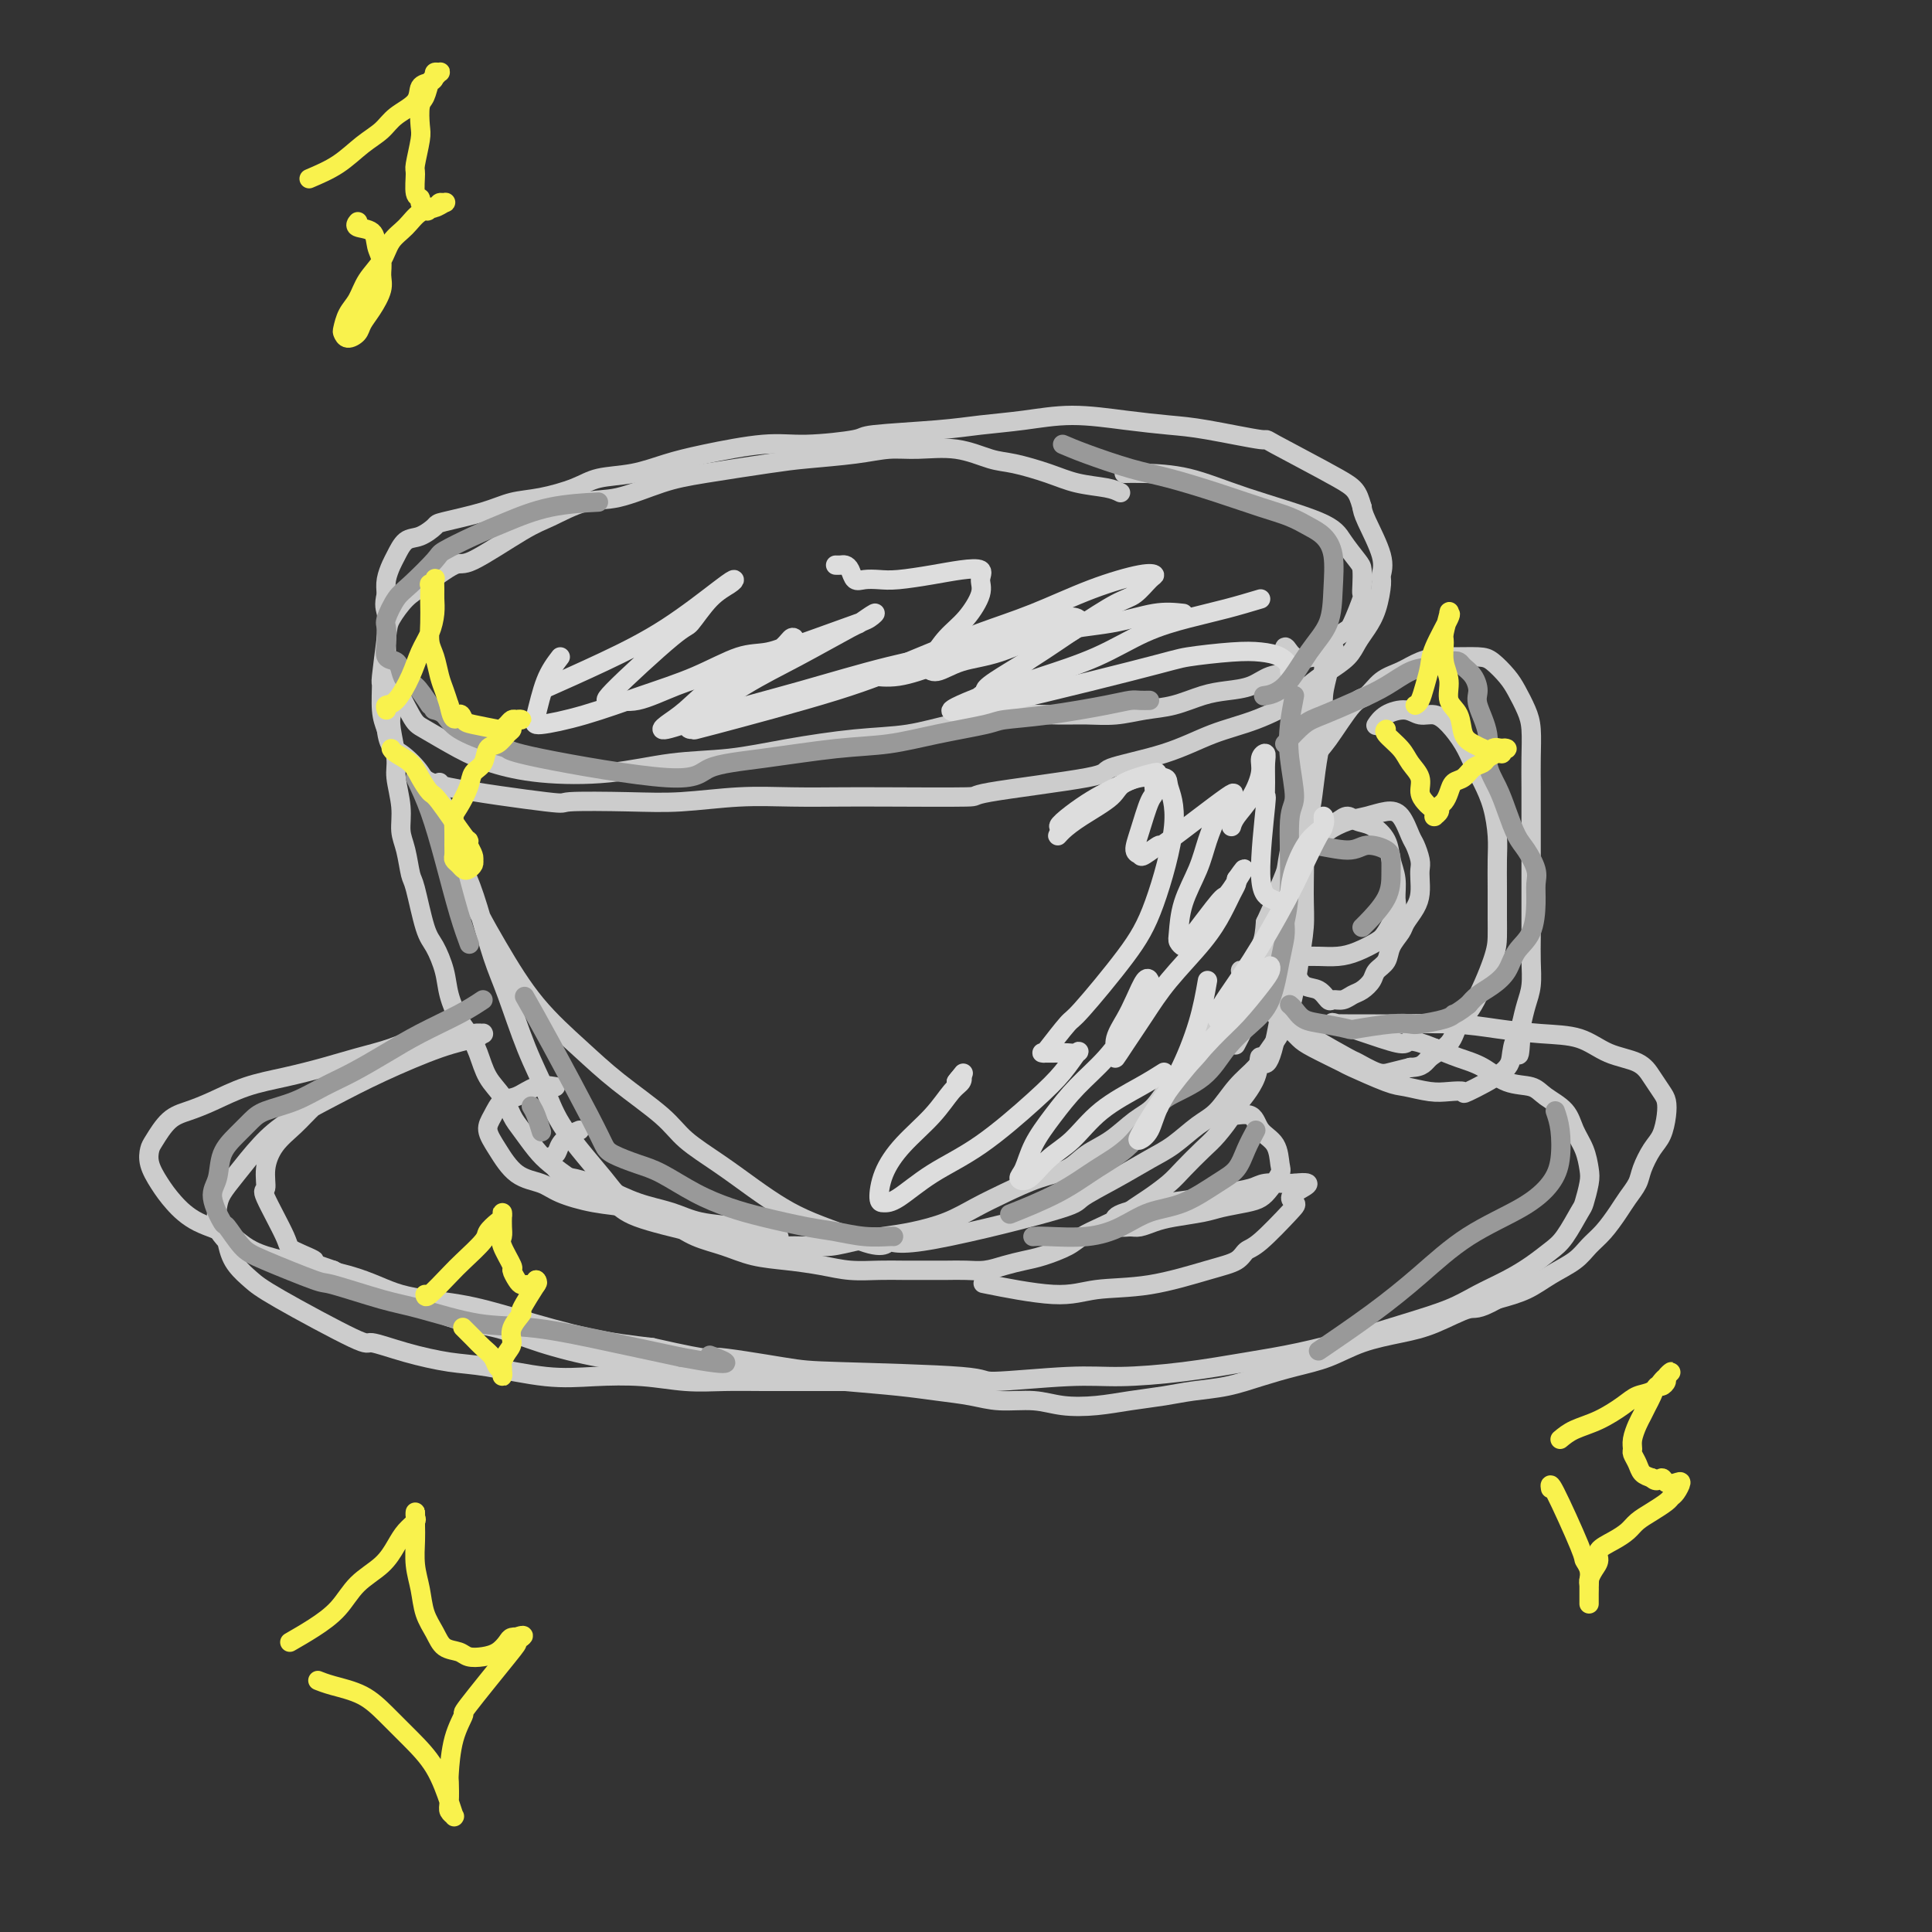 <svg viewBox='0 0 400 400' version='1.1' xmlns='http://www.w3.org/2000/svg' xmlns:xlink='http://www.w3.org/1999/xlink'><rect x="0" y="0" width="400" height="400" fill="#333333" stroke="none"/><g fill='none' stroke='#CCCCCC' stroke-width='4' stroke-linecap='round' stroke-linejoin='round'><path d='M232,102c-0.721,-0.355 -1.443,-0.710 -3,-1c-1.557,-0.290 -3.950,-0.516 -6,-1c-2.050,-0.484 -3.758,-1.226 -6,-2c-2.242,-0.774 -5.017,-1.581 -7,-2c-1.983,-0.419 -3.172,-0.449 -5,-1c-1.828,-0.551 -4.294,-1.623 -7,-2c-2.706,-0.377 -5.650,-0.061 -8,0c-2.350,0.061 -4.104,-0.135 -6,0c-1.896,0.135 -3.935,0.601 -7,1c-3.065,0.399 -7.158,0.731 -10,1c-2.842,0.269 -4.435,0.476 -8,1c-3.565,0.524 -9.104,1.366 -13,2c-3.896,0.634 -6.150,1.061 -9,2c-2.850,0.939 -6.298,2.390 -9,3c-2.702,0.610 -4.660,0.381 -7,1c-2.340,0.619 -5.063,2.088 -7,3c-1.937,0.912 -3.088,1.268 -6,3c-2.912,1.732 -7.586,4.841 -10,6c-2.414,1.159 -2.569,0.366 -4,1c-1.431,0.634 -4.139,2.693 -6,4c-1.861,1.307 -2.877,1.863 -4,3c-1.123,1.137 -2.354,2.856 -3,4c-0.646,1.144 -0.706,1.713 -1,4c-0.294,2.287 -0.821,6.294 -1,8c-0.179,1.706 -0.010,1.113 0,2c0.010,0.887 -0.140,3.253 0,5c0.140,1.747 0.570,2.873 1,4'/><path d='M80,151c0.450,3.865 1.575,4.027 3,5c1.425,0.973 3.151,2.758 4,4c0.849,1.242 0.822,1.942 6,3c5.178,1.058 15.560,2.476 20,3c4.440,0.524 2.938,0.154 5,0c2.062,-0.154 7.687,-0.094 12,0c4.313,0.094 7.313,0.221 11,0c3.687,-0.221 8.060,-0.791 12,-1c3.940,-0.209 7.446,-0.057 11,0c3.554,0.057 7.155,0.020 10,0c2.845,-0.020 4.936,-0.021 10,0c5.064,0.021 13.103,0.064 16,0c2.897,-0.064 0.652,-0.237 5,-1c4.348,-0.763 15.289,-2.118 20,-3c4.711,-0.882 3.192,-1.293 5,-2c1.808,-0.707 6.944,-1.711 11,-3c4.056,-1.289 7.032,-2.862 10,-4c2.968,-1.138 5.929,-1.841 9,-3c3.071,-1.159 6.251,-2.775 8,-4c1.749,-1.225 2.068,-2.060 3,-3c0.932,-0.940 2.477,-1.985 4,-3c1.523,-1.015 3.025,-1.998 4,-3c0.975,-1.002 1.423,-2.021 2,-3c0.577,-0.979 1.282,-1.917 2,-3c0.718,-1.083 1.450,-2.310 2,-4c0.550,-1.690 0.918,-3.842 1,-5c0.082,-1.158 -0.122,-1.321 0,-2c0.122,-0.679 0.571,-1.875 0,-4c-0.571,-2.125 -2.163,-5.179 -3,-7c-0.837,-1.821 -0.918,-2.411 -1,-3'/><path d='M282,105c-0.970,-3.418 -1.397,-3.963 -5,-6c-3.603,-2.037 -10.384,-5.568 -13,-7c-2.616,-1.432 -1.067,-0.767 -3,-1c-1.933,-0.233 -7.350,-1.366 -11,-2c-3.650,-0.634 -5.535,-0.769 -8,-1c-2.465,-0.231 -5.511,-0.556 -9,-1c-3.489,-0.444 -7.419,-1.006 -11,-1c-3.581,0.006 -6.811,0.579 -10,1c-3.189,0.421 -6.336,0.692 -9,1c-2.664,0.308 -4.845,0.655 -9,1c-4.155,0.345 -10.283,0.687 -13,1c-2.717,0.313 -2.024,0.597 -4,1c-1.976,0.403 -6.623,0.924 -10,1c-3.377,0.076 -5.484,-0.293 -9,0c-3.516,0.293 -8.440,1.247 -12,2c-3.560,0.753 -5.756,1.305 -8,2c-2.244,0.695 -4.535,1.533 -7,2c-2.465,0.467 -5.102,0.561 -7,1c-1.898,0.439 -3.055,1.221 -5,2c-1.945,0.779 -4.676,1.556 -7,2c-2.324,0.444 -4.239,0.557 -6,1c-1.761,0.443 -3.367,1.216 -6,2c-2.633,0.784 -6.292,1.579 -8,2c-1.708,0.421 -1.466,0.468 -2,1c-0.534,0.532 -1.846,1.549 -3,2c-1.154,0.451 -2.152,0.336 -3,1c-0.848,0.664 -1.547,2.106 -2,3c-0.453,0.894 -0.660,1.241 -1,2c-0.340,0.759 -0.811,1.931 -1,3c-0.189,1.069 -0.094,2.034 0,3'/><path d='M80,123c-0.619,2.437 -0.166,3.031 0,4c0.166,0.969 0.046,2.313 0,4c-0.046,1.687 -0.019,3.719 0,5c0.019,1.281 0.031,1.813 1,4c0.969,2.187 2.895,6.029 4,8c1.105,1.971 1.389,2.071 3,3c1.611,0.929 4.551,2.687 7,4c2.449,1.313 4.408,2.182 7,3c2.592,0.818 5.817,1.587 10,2c4.183,0.413 9.325,0.472 14,0c4.675,-0.472 8.883,-1.473 13,-2c4.117,-0.527 8.143,-0.579 12,-1c3.857,-0.421 7.544,-1.212 12,-2c4.456,-0.788 9.679,-1.574 14,-2c4.321,-0.426 7.740,-0.492 11,-1c3.260,-0.508 6.362,-1.457 9,-2c2.638,-0.543 4.812,-0.681 7,-1c2.188,-0.319 4.390,-0.821 7,-1c2.610,-0.179 5.627,-0.036 8,0c2.373,0.036 4.101,-0.036 6,0c1.899,0.036 3.970,0.178 6,0c2.030,-0.178 4.020,-0.677 6,-1c1.980,-0.323 3.950,-0.472 6,-1c2.050,-0.528 4.181,-1.436 6,-2c1.819,-0.564 3.326,-0.785 5,-1c1.674,-0.215 3.515,-0.425 5,-1c1.485,-0.575 2.615,-1.515 4,-2c1.385,-0.485 3.027,-0.515 4,-1c0.973,-0.485 1.278,-1.424 2,-2c0.722,-0.576 1.861,-0.788 3,-1'/><path d='M272,136c6.864,-2.139 3.524,-1.486 3,-2c-0.524,-0.514 1.769,-2.195 3,-3c1.231,-0.805 1.402,-0.734 2,-2c0.598,-1.266 1.623,-3.871 2,-5c0.377,-1.129 0.105,-0.784 0,-1c-0.105,-0.216 -0.045,-0.993 0,-2c0.045,-1.007 0.074,-2.243 0,-3c-0.074,-0.757 -0.252,-1.036 -1,-2c-0.748,-0.964 -2.065,-2.612 -3,-4c-0.935,-1.388 -1.487,-2.516 -5,-4c-3.513,-1.484 -9.985,-3.326 -15,-5c-5.015,-1.674 -8.571,-3.181 -12,-4c-3.429,-0.819 -6.731,-0.951 -9,-1c-2.269,-0.049 -3.505,-0.014 -4,0c-0.495,0.014 -0.247,0.007 0,0'/><path d='M81,148c-0.122,0.670 -0.244,1.341 0,3c0.244,1.659 0.853,4.308 1,6c0.147,1.692 -0.168,2.429 0,4c0.168,1.571 0.818,3.976 1,6c0.182,2.024 -0.103,3.666 0,5c0.103,1.334 0.594,2.361 1,4c0.406,1.639 0.729,3.890 1,5c0.271,1.110 0.492,1.079 1,3c0.508,1.921 1.305,5.796 2,8c0.695,2.204 1.288,2.739 2,4c0.712,1.261 1.542,3.249 2,5c0.458,1.751 0.544,3.266 1,5c0.456,1.734 1.280,3.688 2,5c0.720,1.312 1.334,1.983 2,3c0.666,1.017 1.385,2.382 2,4c0.615,1.618 1.127,3.490 2,5c0.873,1.510 2.109,2.659 3,4c0.891,1.341 1.438,2.876 2,4c0.562,1.124 1.140,1.837 2,3c0.860,1.163 2.001,2.775 3,4c0.999,1.225 1.857,2.064 3,3c1.143,0.936 2.572,1.968 4,3'/><path d='M118,244c2.496,2.606 2.735,2.621 4,3c1.265,0.379 3.555,1.124 5,2c1.445,0.876 2.044,1.885 5,3c2.956,1.115 8.267,2.337 11,3c2.733,0.663 2.887,0.766 4,1c1.113,0.234 3.185,0.599 5,1c1.815,0.401 3.372,0.836 5,1c1.628,0.164 3.326,0.055 5,0c1.674,-0.055 3.323,-0.056 5,0c1.677,0.056 3.381,0.167 5,0c1.619,-0.167 3.152,-0.614 5,-1c1.848,-0.386 4.011,-0.711 6,-1c1.989,-0.289 3.804,-0.543 6,-1c2.196,-0.457 4.772,-1.119 7,-2c2.228,-0.881 4.107,-1.983 6,-3c1.893,-1.017 3.800,-1.951 6,-3c2.200,-1.049 4.692,-2.214 7,-3c2.308,-0.786 4.431,-1.195 6,-2c1.569,-0.805 2.585,-2.007 4,-3c1.415,-0.993 3.230,-1.777 5,-3c1.770,-1.223 3.495,-2.885 5,-4c1.505,-1.115 2.790,-1.683 4,-3c1.210,-1.317 2.345,-3.383 4,-5c1.655,-1.617 3.832,-2.784 5,-4c1.168,-1.216 1.329,-2.481 2,-4c0.671,-1.519 1.854,-3.294 3,-5c1.146,-1.706 2.256,-3.344 3,-5c0.744,-1.656 1.123,-3.330 2,-5c0.877,-1.670 2.250,-3.334 3,-5c0.750,-1.666 0.875,-3.333 1,-5'/><path d='M262,191c2.500,-5.333 1.751,-4.167 2,-5c0.249,-0.833 1.495,-3.666 2,-5c0.505,-1.334 0.268,-1.168 1,-5c0.732,-3.832 2.434,-11.663 3,-15c0.566,-3.337 -0.002,-2.181 0,-3c0.002,-0.819 0.575,-3.613 1,-6c0.425,-2.387 0.702,-4.368 1,-6c0.298,-1.632 0.616,-2.914 1,-4c0.384,-1.086 0.834,-1.975 1,-3c0.166,-1.025 0.048,-2.185 0,-3c-0.048,-0.815 -0.027,-1.284 0,-2c0.027,-0.716 0.059,-1.679 0,-2c-0.059,-0.321 -0.211,-0.002 0,0c0.211,0.002 0.785,-0.315 1,0c0.215,0.315 0.073,1.262 0,2c-0.073,0.738 -0.075,1.269 0,2c0.075,0.731 0.227,1.664 0,3c-0.227,1.336 -0.833,3.075 -1,5c-0.167,1.925 0.106,4.037 0,6c-0.106,1.963 -0.593,3.777 -1,6c-0.407,2.223 -0.736,4.855 -1,7c-0.264,2.145 -0.462,3.801 -1,6c-0.538,2.199 -1.415,4.940 -2,7c-0.585,2.060 -0.879,3.440 -1,5c-0.121,1.560 -0.070,3.301 0,5c0.070,1.699 0.160,3.356 0,5c-0.160,1.644 -0.569,3.276 -1,5c-0.431,1.724 -0.885,3.541 -1,5c-0.115,1.459 0.110,2.560 0,4c-0.110,1.440 -0.555,3.220 -1,5'/><path d='M265,210c-2.301,13.955 -3.554,9.843 -4,9c-0.446,-0.843 -0.085,1.582 -1,4c-0.915,2.418 -3.106,4.829 -4,6c-0.894,1.171 -0.493,1.103 -1,2c-0.507,0.897 -1.924,2.758 -3,4c-1.076,1.242 -1.810,1.866 -3,3c-1.190,1.134 -2.835,2.779 -4,4c-1.165,1.221 -1.851,2.018 -3,3c-1.149,0.982 -2.762,2.150 -4,3c-1.238,0.850 -2.100,1.382 -3,2c-0.900,0.618 -1.836,1.321 -3,2c-1.164,0.679 -2.555,1.334 -4,2c-1.445,0.666 -2.945,1.344 -4,2c-1.055,0.656 -1.664,1.290 -3,2c-1.336,0.710 -3.399,1.497 -5,2c-1.601,0.503 -2.739,0.723 -4,1c-1.261,0.277 -2.647,0.610 -4,1c-1.353,0.390 -2.675,0.837 -4,1c-1.325,0.163 -2.652,0.044 -4,0c-1.348,-0.044 -2.715,-0.011 -4,0c-1.285,0.011 -2.487,0.000 -4,0c-1.513,-0.000 -3.336,0.011 -5,0c-1.664,-0.011 -3.168,-0.044 -5,0c-1.832,0.044 -3.993,0.163 -6,0c-2.007,-0.163 -3.859,-0.609 -6,-1c-2.141,-0.391 -4.571,-0.726 -7,-1c-2.429,-0.274 -4.857,-0.486 -7,-1c-2.143,-0.514 -4.000,-1.331 -6,-2c-2.000,-0.669 -4.143,-1.191 -6,-2c-1.857,-0.809 -3.429,-1.904 -5,-3'/><path d='M139,253c-6.587,-2.134 -4.554,-2.469 -5,-3c-0.446,-0.531 -3.371,-1.259 -5,-2c-1.629,-0.741 -1.962,-1.495 -4,-4c-2.038,-2.505 -5.781,-6.763 -8,-10c-2.219,-3.237 -2.915,-5.455 -4,-8c-1.085,-2.545 -2.558,-5.418 -4,-9c-1.442,-3.582 -2.852,-7.874 -4,-11c-1.148,-3.126 -2.033,-5.085 -3,-8c-0.967,-2.915 -2.014,-6.786 -3,-10c-0.986,-3.214 -1.910,-5.771 -3,-8c-1.090,-2.229 -2.345,-4.129 -3,-6c-0.655,-1.871 -0.711,-3.714 -1,-5c-0.289,-1.286 -0.811,-2.014 -1,-3c-0.189,-0.986 -0.045,-2.230 0,-3c0.045,-0.770 -0.010,-1.066 0,-1c0.010,0.066 0.086,0.494 0,1c-0.086,0.506 -0.334,1.090 0,2c0.334,0.910 1.248,2.146 2,5c0.752,2.854 1.340,7.328 3,12c1.660,4.672 4.391,9.544 7,14c2.609,4.456 5.097,8.498 8,12c2.903,3.502 6.220,6.466 9,9c2.780,2.534 5.022,4.638 8,7c2.978,2.362 6.693,4.982 9,7c2.307,2.018 3.205,3.436 5,5c1.795,1.564 4.486,3.276 7,5c2.514,1.724 4.849,3.462 7,5c2.151,1.538 4.118,2.876 6,4c1.882,1.124 3.681,2.036 6,3c2.319,0.964 5.160,1.982 8,3'/><path d='M176,256c7.046,3.232 7.660,1.313 8,1c0.340,-0.313 0.407,0.979 7,0c6.593,-0.979 19.711,-4.228 26,-6c6.289,-1.772 5.750,-2.068 7,-3c1.250,-0.932 4.291,-2.502 7,-4c2.709,-1.498 5.088,-2.925 7,-4c1.912,-1.075 3.359,-1.799 5,-3c1.641,-1.201 3.478,-2.880 5,-4c1.522,-1.120 2.729,-1.682 4,-3c1.271,-1.318 2.606,-3.390 4,-5c1.394,-1.610 2.845,-2.756 4,-4c1.155,-1.244 2.012,-2.586 3,-4c0.988,-1.414 2.107,-2.900 3,-5c0.893,-2.100 1.561,-4.815 2,-7c0.439,-2.185 0.651,-3.840 1,-6c0.349,-2.160 0.836,-4.823 1,-7c0.164,-2.177 0.006,-3.866 0,-7c-0.006,-3.134 0.139,-7.713 0,-11c-0.139,-3.287 -0.563,-5.280 -1,-8c-0.437,-2.720 -0.888,-6.165 -1,-9c-0.112,-2.835 0.114,-5.059 0,-7c-0.114,-1.941 -0.567,-3.600 -1,-5c-0.433,-1.400 -0.845,-2.540 -1,-4c-0.155,-1.460 -0.053,-3.239 0,-4c0.053,-0.761 0.055,-0.503 0,-1c-0.055,-0.497 -0.169,-1.749 0,-2c0.169,-0.251 0.620,0.500 1,1c0.380,0.500 0.690,0.750 1,1'/><path d='M268,136c0.247,0.885 -0.135,2.098 0,4c0.135,1.902 0.787,4.494 1,6c0.213,1.506 -0.015,1.927 0,7c0.015,5.073 0.272,14.800 0,21c-0.272,6.200 -1.071,8.874 -2,12c-0.929,3.126 -1.986,6.705 -3,10c-1.014,3.295 -1.983,6.306 -3,9c-1.017,2.694 -2.081,5.072 -3,7c-0.919,1.928 -1.691,3.408 -2,4c-0.309,0.592 -0.154,0.296 0,0'/><path d='M268,166c0.674,-1.192 1.349,-2.383 2,-4c0.651,-1.617 1.279,-3.658 2,-5c0.721,-1.342 1.536,-1.983 3,-4c1.464,-2.017 3.577,-5.408 5,-7c1.423,-1.592 2.156,-1.383 3,-2c0.844,-0.617 1.798,-2.060 3,-3c1.202,-0.940 2.650,-1.377 4,-2c1.350,-0.623 2.601,-1.434 4,-2c1.399,-0.566 2.945,-0.889 4,-1c1.055,-0.111 1.619,-0.011 3,0c1.381,0.011 3.578,-0.065 5,0c1.422,0.065 2.070,0.273 3,1c0.930,0.727 2.144,1.974 3,3c0.856,1.026 1.354,1.831 2,3c0.646,1.169 1.441,2.703 2,4c0.559,1.297 0.882,2.359 1,4c0.118,1.641 0.032,3.861 0,6c-0.032,2.139 -0.008,4.196 0,6c0.008,1.804 0.002,3.356 0,5c-0.002,1.644 -0.001,3.380 0,5c0.001,1.620 -0.000,3.125 0,5c0.000,1.875 0.001,4.122 0,6c-0.001,1.878 -0.003,3.387 0,5c0.003,1.613 0.012,3.330 0,5c-0.012,1.670 -0.044,3.293 0,5c0.044,1.707 0.166,3.498 0,5c-0.166,1.502 -0.619,2.715 -1,4c-0.381,1.285 -0.691,2.643 -1,4'/><path d='M315,212c-0.478,10.269 -0.672,5.441 -1,4c-0.328,-1.441 -0.790,0.503 -1,2c-0.210,1.497 -0.168,2.546 -2,4c-1.832,1.454 -5.537,3.314 -7,4c-1.463,0.686 -0.684,0.197 -1,0c-0.316,-0.197 -1.729,-0.102 -3,0c-1.271,0.102 -2.402,0.212 -4,0c-1.598,-0.212 -3.664,-0.746 -5,-1c-1.336,-0.254 -1.943,-0.228 -4,-1c-2.057,-0.772 -5.563,-2.343 -7,-3c-1.437,-0.657 -0.806,-0.400 -2,-1c-1.194,-0.600 -4.213,-2.058 -6,-3c-1.787,-0.942 -2.342,-1.370 -3,-2c-0.658,-0.630 -1.420,-1.464 -3,-3c-1.580,-1.536 -3.978,-3.774 -5,-5c-1.022,-1.226 -0.668,-1.439 -1,-2c-0.332,-0.561 -1.351,-1.470 -2,-2c-0.649,-0.530 -0.929,-0.683 -1,-1c-0.071,-0.317 0.066,-0.799 0,-1c-0.066,-0.201 -0.334,-0.121 0,0c0.334,0.121 1.271,0.285 2,1c0.729,0.715 1.250,1.982 2,3c0.750,1.018 1.728,1.787 3,3c1.272,1.213 2.837,2.868 4,4c1.163,1.132 1.924,1.740 4,3c2.076,1.260 5.468,3.172 7,4c1.532,0.828 1.204,0.572 2,1c0.796,0.428 2.714,1.538 4,2c1.286,0.462 1.939,0.275 3,0c1.061,-0.275 2.531,-0.637 4,-1'/><path d='M292,221c2.698,-0.018 2.944,-1.064 4,-2c1.056,-0.936 2.924,-1.762 4,-3c1.076,-1.238 1.360,-2.888 2,-4c0.640,-1.112 1.636,-1.685 3,-4c1.364,-2.315 3.097,-6.373 4,-9c0.903,-2.627 0.974,-3.824 1,-5c0.026,-1.176 0.005,-2.330 0,-4c-0.005,-1.670 0.007,-3.857 0,-6c-0.007,-2.143 -0.032,-4.243 0,-6c0.032,-1.757 0.123,-3.172 0,-5c-0.123,-1.828 -0.459,-4.068 -1,-6c-0.541,-1.932 -1.289,-3.555 -2,-5c-0.711,-1.445 -1.387,-2.712 -2,-4c-0.613,-1.288 -1.163,-2.598 -2,-4c-0.837,-1.402 -1.960,-2.896 -3,-4c-1.040,-1.104 -1.995,-1.819 -3,-2c-1.005,-0.181 -2.059,0.173 -3,0c-0.941,-0.173 -1.768,-0.871 -3,-1c-1.232,-0.129 -2.870,0.311 -4,1c-1.130,0.689 -1.751,1.625 -2,2c-0.249,0.375 -0.124,0.187 0,0'/><path d='M270,176c1.138,-0.674 2.275,-1.347 3,-2c0.725,-0.653 1.037,-1.285 2,-2c0.963,-0.715 2.576,-1.512 4,-2c1.424,-0.488 2.657,-0.665 4,-1c1.343,-0.335 2.794,-0.826 4,-1c1.206,-0.174 2.165,-0.030 3,1c0.835,1.030 1.544,2.947 2,4c0.456,1.053 0.659,1.244 1,2c0.341,0.756 0.822,2.078 1,3c0.178,0.922 0.055,1.444 0,2c-0.055,0.556 -0.041,1.145 0,2c0.041,0.855 0.109,1.975 0,3c-0.109,1.025 -0.395,1.955 -1,3c-0.605,1.045 -1.528,2.205 -2,3c-0.472,0.795 -0.493,1.224 -1,2c-0.507,0.776 -1.501,1.899 -2,3c-0.499,1.101 -0.504,2.178 -1,3c-0.496,0.822 -1.484,1.387 -2,2c-0.516,0.613 -0.562,1.274 -1,2c-0.438,0.726 -1.269,1.517 -2,2c-0.731,0.483 -1.364,0.658 -2,1c-0.636,0.342 -1.276,0.850 -2,1c-0.724,0.150 -1.531,-0.059 -2,0c-0.469,0.059 -0.600,0.387 -1,0c-0.400,-0.387 -1.069,-1.489 -2,-2c-0.931,-0.511 -2.123,-0.432 -3,-1c-0.877,-0.568 -1.438,-1.784 -2,-3'/><path d='M268,201c-1.248,-1.110 -0.869,-0.886 -1,-1c-0.131,-0.114 -0.772,-0.566 -1,-1c-0.228,-0.434 -0.043,-0.848 0,-1c0.043,-0.152 -0.057,-0.040 0,0c0.057,0.040 0.272,0.009 1,0c0.728,-0.009 1.970,0.005 3,0c1.030,-0.005 1.847,-0.030 3,0c1.153,0.030 2.642,0.114 4,0c1.358,-0.114 2.584,-0.427 4,-1c1.416,-0.573 3.021,-1.405 4,-2c0.979,-0.595 1.331,-0.952 2,-2c0.669,-1.048 1.656,-2.787 2,-4c0.344,-1.213 0.045,-1.901 0,-3c-0.045,-1.099 0.164,-2.609 0,-4c-0.164,-1.391 -0.701,-2.665 -1,-4c-0.299,-1.335 -0.359,-2.733 -1,-4c-0.641,-1.267 -1.864,-2.402 -3,-3c-1.136,-0.598 -2.186,-0.657 -3,-1c-0.814,-0.343 -1.394,-0.968 -2,-1c-0.606,-0.032 -1.240,0.530 -2,1c-0.760,0.470 -1.646,0.849 -2,1c-0.354,0.151 -0.177,0.076 0,0'/><path d='M97,214c-0.076,-0.065 -0.152,-0.131 -2,0c-1.848,0.131 -5.468,0.458 -8,1c-2.532,0.542 -3.977,1.299 -6,2c-2.023,0.701 -4.623,1.346 -7,2c-2.377,0.654 -4.529,1.316 -7,2c-2.471,0.684 -5.259,1.388 -8,2c-2.741,0.612 -5.435,1.130 -8,2c-2.565,0.870 -5.002,2.091 -7,3c-1.998,0.909 -3.556,1.506 -5,2c-1.444,0.494 -2.774,0.887 -4,2c-1.226,1.113 -2.349,2.947 -3,4c-0.651,1.053 -0.831,1.325 -1,2c-0.169,0.675 -0.327,1.755 0,3c0.327,1.245 1.139,2.657 2,4c0.861,1.343 1.771,2.616 3,4c1.229,1.384 2.777,2.878 5,4c2.223,1.122 5.122,1.872 7,3c1.878,1.128 2.735,2.636 7,4c4.265,1.364 11.938,2.585 17,4c5.062,1.415 7.514,3.023 11,4c3.486,0.977 8.007,1.324 12,2c3.993,0.676 7.460,1.682 12,3c4.540,1.318 10.154,2.948 15,4c4.846,1.052 8.923,1.526 13,2'/><path d='M135,279c14.561,3.284 10.964,1.995 13,2c2.036,0.005 9.704,1.304 14,2c4.296,0.696 5.220,0.790 12,1c6.780,0.210 19.417,0.538 25,1c5.583,0.462 4.114,1.060 7,1c2.886,-0.060 10.128,-0.778 15,-1c4.872,-0.222 7.374,0.051 11,0c3.626,-0.051 8.377,-0.425 13,-1c4.623,-0.575 9.117,-1.350 13,-2c3.883,-0.650 7.156,-1.174 11,-2c3.844,-0.826 8.260,-1.953 12,-3c3.740,-1.047 6.804,-2.012 10,-3c3.196,-0.988 6.526,-1.997 9,-3c2.474,-1.003 4.093,-1.998 6,-3c1.907,-1.002 4.101,-2.009 6,-3c1.899,-0.991 3.503,-1.965 5,-3c1.497,-1.035 2.888,-2.133 4,-3c1.112,-0.867 1.945,-1.505 3,-3c1.055,-1.495 2.333,-3.849 3,-5c0.667,-1.151 0.722,-1.101 1,-2c0.278,-0.899 0.778,-2.747 1,-4c0.222,-1.253 0.166,-1.911 0,-3c-0.166,-1.089 -0.440,-2.611 -1,-4c-0.560,-1.389 -1.405,-2.647 -2,-4c-0.595,-1.353 -0.941,-2.803 -2,-4c-1.059,-1.197 -2.831,-2.141 -4,-3c-1.169,-0.859 -1.736,-1.634 -3,-2c-1.264,-0.366 -3.225,-0.325 -5,-1c-1.775,-0.675 -3.362,-2.066 -5,-3c-1.638,-0.934 -3.325,-1.410 -5,-2c-1.675,-0.590 -3.337,-1.295 -5,-2'/><path d='M297,217c-5.375,-2.226 -5.313,-1.290 -6,-1c-0.687,0.290 -2.123,-0.066 -5,-1c-2.877,-0.934 -7.195,-2.447 -9,-3c-1.805,-0.553 -1.097,-0.148 -1,0c0.097,0.148 -0.416,0.039 0,0c0.416,-0.039 1.763,-0.008 3,0c1.237,0.008 2.365,-0.009 4,0c1.635,0.009 3.777,0.042 7,0c3.223,-0.042 7.529,-0.159 11,0c3.471,0.159 6.109,0.594 9,1c2.891,0.406 6.034,0.783 9,1c2.966,0.217 5.754,0.275 8,1c2.246,0.725 3.950,2.119 6,3c2.050,0.881 4.445,1.249 6,2c1.555,0.751 2.271,1.885 3,3c0.729,1.115 1.472,2.212 2,3c0.528,0.788 0.842,1.268 1,2c0.158,0.732 0.159,1.718 0,3c-0.159,1.282 -0.480,2.860 -1,4c-0.520,1.140 -1.241,1.840 -2,3c-0.759,1.160 -1.557,2.779 -2,4c-0.443,1.221 -0.531,2.045 -1,3c-0.469,0.955 -1.320,2.040 -2,3c-0.680,0.960 -1.188,1.793 -2,3c-0.812,1.207 -1.927,2.788 -3,4c-1.073,1.212 -2.105,2.054 -3,3c-0.895,0.946 -1.652,1.996 -3,3c-1.348,1.004 -3.286,1.963 -5,3c-1.714,1.037 -3.204,2.154 -5,3c-1.796,0.846 -3.898,1.423 -6,2'/><path d='M310,269c-4.423,2.464 -4.480,1.622 -6,2c-1.520,0.378 -4.501,1.974 -7,3c-2.499,1.026 -4.515,1.482 -7,2c-2.485,0.518 -5.439,1.098 -8,2c-2.561,0.902 -4.729,2.125 -7,3c-2.271,0.875 -4.646,1.400 -7,2c-2.354,0.600 -4.686,1.274 -7,2c-2.314,0.726 -4.609,1.504 -7,2c-2.391,0.496 -4.879,0.708 -7,1c-2.121,0.292 -3.874,0.663 -6,1c-2.126,0.337 -4.626,0.641 -7,1c-2.374,0.359 -4.621,0.773 -7,1c-2.379,0.227 -4.889,0.268 -7,0c-2.111,-0.268 -3.823,-0.845 -6,-1c-2.177,-0.155 -4.819,0.113 -7,0c-2.181,-0.113 -3.900,-0.608 -6,-1c-2.100,-0.392 -4.580,-0.682 -7,-1c-2.420,-0.318 -4.778,-0.662 -8,-1c-3.222,-0.338 -7.307,-0.668 -11,-1c-3.693,-0.332 -6.996,-0.665 -10,-1c-3.004,-0.335 -5.711,-0.673 -9,-1c-3.289,-0.327 -7.159,-0.644 -11,-1c-3.841,-0.356 -7.652,-0.752 -11,-1c-3.348,-0.248 -6.232,-0.349 -10,-1c-3.768,-0.651 -8.421,-1.851 -12,-3c-3.579,-1.149 -6.083,-2.246 -9,-3c-2.917,-0.754 -6.246,-1.163 -9,-2c-2.754,-0.837 -4.934,-2.101 -7,-3c-2.066,-0.899 -4.018,-1.434 -6,-2c-1.982,-0.566 -3.995,-1.162 -6,-2c-2.005,-0.838 -4.003,-1.919 -6,-3'/><path d='M69,263c-9.187,-3.132 -4.654,-1.961 -4,-2c0.654,-0.039 -2.572,-1.289 -4,-2c-1.428,-0.711 -1.058,-0.882 -2,-3c-0.942,-2.118 -3.197,-6.183 -4,-8c-0.803,-1.817 -0.155,-1.384 0,-2c0.155,-0.616 -0.182,-2.279 0,-4c0.182,-1.721 0.883,-3.499 2,-5c1.117,-1.501 2.649,-2.725 4,-4c1.351,-1.275 2.521,-2.603 4,-4c1.479,-1.397 3.266,-2.865 5,-4c1.734,-1.135 3.415,-1.939 5,-3c1.585,-1.061 3.075,-2.379 5,-3c1.925,-0.621 4.285,-0.545 6,-1c1.715,-0.455 2.785,-1.442 4,-2c1.215,-0.558 2.575,-0.686 4,-1c1.425,-0.314 2.915,-0.813 4,-1c1.085,-0.187 1.767,-0.061 2,0c0.233,0.061 0.019,0.056 0,0c-0.019,-0.056 0.158,-0.162 0,0c-0.158,0.162 -0.652,0.591 -2,1c-1.348,0.409 -3.549,0.799 -7,2c-3.451,1.201 -8.152,3.213 -12,5c-3.848,1.787 -6.841,3.350 -10,5c-3.159,1.650 -6.482,3.389 -9,5c-2.518,1.611 -4.231,3.096 -6,5c-1.769,1.904 -3.593,4.228 -5,6c-1.407,1.772 -2.398,2.990 -3,4c-0.602,1.010 -0.816,1.810 -1,3c-0.184,1.190 -0.338,2.768 0,4c0.338,1.232 1.169,2.116 2,3'/><path d='M47,257c0.461,2.528 1.113,3.849 2,5c0.887,1.151 2.008,2.132 3,3c0.992,0.868 1.856,1.623 6,4c4.144,2.377 11.568,6.376 15,8c3.432,1.624 2.872,0.873 4,1c1.128,0.127 3.942,1.130 7,2c3.058,0.870 6.359,1.605 9,2c2.641,0.395 4.623,0.449 8,1c3.377,0.551 8.151,1.598 12,2c3.849,0.402 6.774,0.160 10,0c3.226,-0.160 6.754,-0.239 10,0c3.246,0.239 6.211,0.796 9,1c2.789,0.204 5.402,0.055 8,0c2.598,-0.055 5.181,-0.015 8,0c2.819,0.015 5.873,0.005 8,0c2.127,-0.005 3.325,-0.005 5,0c1.675,0.005 3.825,0.015 6,0c2.175,-0.015 4.373,-0.057 6,0c1.627,0.057 2.684,0.211 4,0c1.316,-0.211 2.893,-0.788 4,-1c1.107,-0.212 1.745,-0.061 2,0c0.255,0.061 0.128,0.030 0,0'/><path d='M252,231c0.853,0.075 1.706,0.149 3,0c1.294,-0.149 3.028,-0.522 4,0c0.972,0.522 1.183,1.939 2,3c0.817,1.061 2.241,1.765 3,3c0.759,1.235 0.851,2.999 1,4c0.149,1.001 0.353,1.238 0,2c-0.353,0.762 -1.264,2.050 -2,3c-0.736,0.950 -1.299,1.564 -2,2c-0.701,0.436 -1.542,0.694 -3,1c-1.458,0.306 -3.535,0.660 -5,1c-1.465,0.340 -2.318,0.665 -4,1c-1.682,0.335 -4.195,0.679 -6,1c-1.805,0.321 -2.904,0.619 -4,1c-1.096,0.381 -2.190,0.845 -3,1c-0.810,0.155 -1.337,0.000 -2,0c-0.663,-0.000 -1.462,0.155 -2,0c-0.538,-0.155 -0.815,-0.619 -1,-1c-0.185,-0.381 -0.280,-0.679 0,-1c0.280,-0.321 0.933,-0.663 2,-1c1.067,-0.337 2.548,-0.667 4,-1c1.452,-0.333 2.876,-0.667 5,-1c2.124,-0.333 4.946,-0.664 7,-1c2.054,-0.336 3.338,-0.679 5,-1c1.662,-0.321 3.703,-0.622 5,-1c1.297,-0.378 1.849,-0.832 3,-1c1.151,-0.168 2.900,-0.048 4,0c1.100,0.048 1.550,0.024 2,0'/><path d='M268,245c5.421,-0.588 1.474,0.941 0,2c-1.474,1.059 -0.476,1.649 0,2c0.476,0.351 0.430,0.463 -1,2c-1.430,1.537 -4.243,4.500 -6,6c-1.757,1.500 -2.457,1.539 -3,2c-0.543,0.461 -0.930,1.345 -2,2c-1.070,0.655 -2.825,1.082 -6,2c-3.175,0.918 -7.771,2.326 -12,3c-4.229,0.674 -8.092,0.614 -11,1c-2.908,0.386 -4.860,1.219 -9,1c-4.140,-0.219 -10.469,-1.491 -13,-2c-2.531,-0.509 -1.266,-0.254 0,0'/><path d='M120,234c-0.638,0.255 -1.275,0.510 -2,1c-0.725,0.490 -1.536,1.216 -2,2c-0.464,0.784 -0.580,1.627 -1,2c-0.420,0.373 -1.143,0.278 -1,1c0.143,0.722 1.153,2.262 2,3c0.847,0.738 1.531,0.674 3,1c1.469,0.326 3.722,1.043 6,2c2.278,0.957 4.580,2.154 7,3c2.420,0.846 4.957,1.341 7,2c2.043,0.659 3.592,1.483 6,2c2.408,0.517 5.676,0.726 8,1c2.324,0.274 3.702,0.612 5,1c1.298,0.388 2.514,0.825 3,1c0.486,0.175 0.243,0.087 0,0'/><path d='M115,225c-1.315,-0.216 -2.631,-0.431 -4,0c-1.369,0.431 -2.793,1.509 -4,2c-1.207,0.491 -2.197,0.394 -3,1c-0.803,0.606 -1.418,1.916 -2,3c-0.582,1.084 -1.131,1.942 -1,3c0.131,1.058 0.941,2.315 2,4c1.059,1.685 2.366,3.799 4,5c1.634,1.201 3.594,1.488 5,2c1.406,0.512 2.258,1.248 4,2c1.742,0.752 4.374,1.521 7,2c2.626,0.479 5.245,0.667 7,1c1.755,0.333 2.644,0.809 3,1c0.356,0.191 0.178,0.095 0,0'/></g>
<g fill='none' stroke='#DDDDDD' stroke-width='4' stroke-linecap='round' stroke-linejoin='round'><path d='M261,124c-2.265,0.677 -4.531,1.354 -7,2c-2.469,0.646 -5.143,1.262 -8,2c-2.857,0.738 -5.899,1.599 -9,3c-3.101,1.401 -6.261,3.343 -10,5c-3.739,1.657 -8.058,3.029 -11,4c-2.942,0.971 -4.506,1.542 -6,2c-1.494,0.458 -2.917,0.802 -4,1c-1.083,0.198 -1.826,0.249 -2,0c-0.174,-0.249 0.221,-0.800 2,-2c1.779,-1.200 4.942,-3.050 8,-5c3.058,-1.950 6.011,-4.000 9,-6c2.989,-2.000 6.012,-3.949 8,-5c1.988,-1.051 2.939,-1.203 4,-2c1.061,-0.797 2.231,-2.240 3,-3c0.769,-0.760 1.137,-0.837 1,-1c-0.137,-0.163 -0.779,-0.413 -3,0c-2.221,0.413 -6.022,1.489 -10,3c-3.978,1.511 -8.133,3.456 -12,5c-3.867,1.544 -7.446,2.686 -11,4c-3.554,1.314 -7.083,2.799 -10,4c-2.917,1.201 -5.221,2.119 -7,3c-1.779,0.881 -3.034,1.725 -4,2c-0.966,0.275 -1.643,-0.020 -1,0c0.643,0.020 2.605,0.356 5,0c2.395,-0.356 5.222,-1.404 7,-2c1.778,-0.596 2.508,-0.742 3,-1c0.492,-0.258 0.746,-0.629 1,-1'/><path d='M197,136c2.230,-0.688 0.304,-0.409 -2,0c-2.304,0.409 -4.988,0.947 -8,2c-3.012,1.053 -6.352,2.620 -14,5c-7.648,2.380 -19.603,5.572 -25,7c-5.397,1.428 -4.236,1.091 -4,1c0.236,-0.091 -0.454,0.062 -1,0c-0.546,-0.062 -0.948,-0.340 1,-2c1.948,-1.660 6.247,-4.702 10,-7c3.753,-2.298 6.962,-3.853 11,-6c4.038,-2.147 8.907,-4.887 11,-6c2.093,-1.113 1.412,-0.598 2,-1c0.588,-0.402 2.446,-1.720 3,-2c0.554,-0.280 -0.197,0.480 -1,1c-0.803,0.520 -1.659,0.802 -5,2c-3.341,1.198 -9.166,3.311 -14,5c-4.834,1.689 -8.676,2.953 -12,4c-3.324,1.047 -6.131,1.877 -9,3c-2.869,1.123 -5.801,2.540 -8,3c-2.199,0.460 -3.664,-0.036 -5,0c-1.336,0.036 -2.544,0.606 0,-2c2.544,-2.606 8.840,-8.387 12,-11c3.160,-2.613 3.183,-2.058 4,-3c0.817,-0.942 2.426,-3.380 4,-5c1.574,-1.620 3.113,-2.420 4,-3c0.887,-0.580 1.122,-0.939 1,-1c-0.122,-0.061 -0.602,0.177 -3,2c-2.398,1.823 -6.715,5.231 -11,8c-4.285,2.769 -8.538,4.899 -13,7c-4.462,2.101 -9.132,4.172 -11,5c-1.868,0.828 -0.934,0.414 0,0'/><path d='M116,136c-1.063,1.390 -2.127,2.781 -3,5c-0.873,2.219 -1.557,5.267 -2,7c-0.443,1.733 -0.647,2.152 1,2c1.647,-0.152 5.145,-0.876 9,-2c3.855,-1.124 8.067,-2.647 12,-4c3.933,-1.353 7.587,-2.535 11,-4c3.413,-1.465 6.586,-3.211 9,-4c2.414,-0.789 4.071,-0.620 6,-1c1.929,-0.380 4.131,-1.310 5,-2c0.869,-0.690 0.403,-1.139 0,-1c-0.403,0.139 -0.745,0.866 -2,2c-1.255,1.134 -3.425,2.674 -6,4c-2.575,1.326 -5.556,2.439 -8,4c-2.444,1.561 -4.350,3.570 -6,5c-1.650,1.430 -3.045,2.280 -4,3c-0.955,0.720 -1.472,1.309 0,1c1.472,-0.309 4.931,-1.518 10,-3c5.069,-1.482 11.748,-3.238 18,-5c6.252,-1.762 12.078,-3.531 18,-5c5.922,-1.469 11.940,-2.636 17,-4c5.060,-1.364 9.161,-2.923 12,-4c2.839,-1.077 4.415,-1.673 6,-2c1.585,-0.327 3.177,-0.387 4,0c0.823,0.387 0.875,1.220 0,2c-0.875,0.780 -2.679,1.509 -5,3c-2.321,1.491 -5.161,3.746 -8,6'/><path d='M210,139c-3.628,2.838 -6.198,4.432 -7,5c-0.802,0.568 0.164,0.110 -2,1c-2.164,0.890 -7.458,3.128 -1,2c6.458,-1.128 24.668,-5.621 34,-8c9.332,-2.379 9.786,-2.645 12,-3c2.214,-0.355 6.187,-0.799 9,-1c2.813,-0.201 4.467,-0.159 6,0c1.533,0.159 2.947,0.434 4,1c1.053,0.566 1.745,1.422 2,2c0.255,0.578 0.073,0.880 0,1c-0.073,0.120 -0.036,0.060 0,0'/><path d='M245,127c-1.806,-0.195 -3.612,-0.391 -6,0c-2.388,0.391 -5.357,1.367 -9,2c-3.643,0.633 -7.961,0.923 -12,2c-4.039,1.077 -7.799,2.939 -11,4c-3.201,1.061 -5.845,1.319 -8,2c-2.155,0.681 -3.823,1.783 -5,2c-1.177,0.217 -1.863,-0.452 -2,-1c-0.137,-0.548 0.274,-0.976 1,-2c0.726,-1.024 1.767,-2.646 3,-4c1.233,-1.354 2.660,-2.440 4,-4c1.340,-1.560 2.595,-3.592 3,-5c0.405,-1.408 -0.040,-2.191 0,-3c0.040,-0.809 0.566,-1.642 0,-2c-0.566,-0.358 -2.224,-0.240 -4,0c-1.776,0.240 -3.670,0.602 -6,1c-2.330,0.398 -5.097,0.832 -7,1c-1.903,0.168 -2.944,0.069 -4,0c-1.056,-0.069 -2.128,-0.110 -3,0c-0.872,0.110 -1.544,0.369 -2,0c-0.456,-0.369 -0.697,-1.367 -1,-2c-0.303,-0.633 -0.669,-0.902 -1,-1c-0.331,-0.098 -0.628,-0.026 -1,0c-0.372,0.026 -0.821,0.008 -1,0c-0.179,-0.008 -0.090,-0.004 0,0'/></g>
<g fill='none' stroke='#999999' stroke-width='4' stroke-linecap='round' stroke-linejoin='round'><path d='M268,144c-0.384,1.969 -0.767,3.938 -1,6c-0.233,2.062 -0.315,4.217 0,7c0.315,2.783 1.026,6.193 1,8c-0.026,1.807 -0.791,2.010 -1,5c-0.209,2.990 0.136,8.767 0,13c-0.136,4.233 -0.753,6.924 -1,8c-0.247,1.076 -0.123,0.538 0,0'/><path d='M266,191c0.076,0.912 0.152,1.823 0,3c-0.152,1.177 -0.533,2.618 -1,5c-0.467,2.382 -1.021,5.705 -2,8c-0.979,2.295 -2.381,3.561 -4,5c-1.619,1.439 -3.453,3.051 -5,5c-1.547,1.949 -2.806,4.234 -5,6c-2.194,1.766 -5.321,3.014 -7,4c-1.679,0.986 -1.908,1.710 -2,2c-0.092,0.290 -0.046,0.145 0,0'/><path d='M240,229c-1.914,2.935 -3.828,5.869 -6,8c-2.172,2.131 -4.603,3.458 -7,5c-2.397,1.542 -4.761,3.300 -8,5c-3.239,1.700 -7.354,3.343 -9,4c-1.646,0.657 -0.823,0.329 0,0'/><path d='M185,256c-0.006,-0.026 -0.012,-0.051 -1,0c-0.988,0.051 -2.958,0.180 -5,0c-2.042,-0.180 -4.157,-0.669 -6,-1c-1.843,-0.331 -3.413,-0.505 -6,-1c-2.587,-0.495 -6.192,-1.312 -9,-2c-2.808,-0.688 -4.818,-1.248 -7,-2c-2.182,-0.752 -4.535,-1.695 -7,-3c-2.465,-1.305 -5.043,-2.972 -7,-4c-1.957,-1.028 -3.292,-1.415 -5,-2c-1.708,-0.585 -3.789,-1.366 -5,-2c-1.211,-0.634 -1.551,-1.120 -2,-2c-0.449,-0.880 -1.007,-2.153 -3,-6c-1.993,-3.847 -5.421,-10.266 -8,-15c-2.579,-4.734 -4.308,-7.781 -5,-9c-0.692,-1.219 -0.346,-0.609 0,0'/><path d='M86,161c1.003,2.112 2.006,4.223 3,7c0.994,2.777 1.978,6.219 3,10c1.022,3.781 2.083,7.903 3,11c0.917,3.097 1.691,5.171 2,6c0.309,0.829 0.155,0.415 0,0'/><path d='M238,145c-0.691,0.016 -1.383,0.032 -2,0c-0.617,-0.032 -1.160,-0.111 -2,0c-0.840,0.111 -1.978,0.414 -5,1c-3.022,0.586 -7.928,1.456 -12,2c-4.072,0.544 -7.309,0.761 -9,1c-1.691,0.239 -1.837,0.501 -4,1c-2.163,0.499 -6.345,1.234 -10,2c-3.655,0.766 -6.785,1.561 -10,2c-3.215,0.439 -6.514,0.521 -11,1c-4.486,0.479 -10.157,1.354 -15,2c-4.843,0.646 -8.858,1.061 -11,2c-2.142,0.939 -2.412,2.401 -9,2c-6.588,-0.401 -19.494,-2.664 -26,-4c-6.506,-1.336 -6.612,-1.745 -7,-2c-0.388,-0.255 -1.057,-0.356 -3,-1c-1.943,-0.644 -5.160,-1.833 -7,-3c-1.840,-1.167 -2.303,-2.314 -3,-3c-0.697,-0.686 -1.628,-0.910 -2,-1c-0.372,-0.090 -0.186,-0.045 0,0'/><path d='M89,146c-1.068,-1.623 -2.136,-3.245 -3,-4c-0.864,-0.755 -1.524,-0.642 -2,-1c-0.476,-0.358 -0.768,-1.188 -1,-2c-0.232,-0.812 -0.403,-1.605 -1,-2c-0.597,-0.395 -1.618,-0.392 -2,-1c-0.382,-0.608 -0.124,-1.826 0,-3c0.124,-1.174 0.114,-2.304 0,-3c-0.114,-0.696 -0.333,-0.958 0,-2c0.333,-1.042 1.217,-2.862 2,-4c0.783,-1.138 1.466,-1.592 3,-3c1.534,-1.408 3.921,-3.771 5,-5c1.079,-1.229 0.851,-1.324 2,-2c1.149,-0.676 3.675,-1.932 6,-3c2.325,-1.068 4.448,-1.946 7,-3c2.552,-1.054 5.533,-2.284 9,-3c3.467,-0.716 7.419,-0.919 9,-1c1.581,-0.081 0.790,-0.041 0,0'/><path d='M220,92c1.272,0.547 2.544,1.095 5,2c2.456,0.905 6.095,2.168 9,3c2.905,0.832 5.074,1.234 8,2c2.926,0.766 6.607,1.895 10,3c3.393,1.105 6.496,2.187 9,3c2.504,0.813 4.408,1.359 6,2c1.592,0.641 2.871,1.377 4,2c1.129,0.623 2.109,1.132 3,2c0.891,0.868 1.692,2.096 2,4c0.308,1.904 0.124,4.486 0,7c-0.124,2.514 -0.188,4.961 -1,7c-0.812,2.039 -2.372,3.670 -4,6c-1.628,2.330 -3.323,5.358 -5,7c-1.677,1.642 -3.336,1.898 -4,2c-0.664,0.102 -0.332,0.051 0,0'/><path d='M266,154c1.410,-1.537 2.821,-3.074 4,-4c1.179,-0.926 2.128,-1.242 4,-2c1.872,-0.758 4.669,-1.958 7,-3c2.331,-1.042 4.197,-1.926 6,-3c1.803,-1.074 3.543,-2.338 5,-3c1.457,-0.662 2.631,-0.722 4,-1c1.369,-0.278 2.931,-0.772 4,-1c1.069,-0.228 1.643,-0.188 2,0c0.357,0.188 0.496,0.523 1,1c0.504,0.477 1.373,1.095 2,2c0.627,0.905 1.011,2.096 1,3c-0.011,0.904 -0.418,1.521 0,3c0.418,1.479 1.659,3.821 2,6c0.341,2.179 -0.218,4.196 0,6c0.218,1.804 1.215,3.396 2,5c0.785,1.604 1.359,3.219 2,5c0.641,1.781 1.349,3.727 2,5c0.651,1.273 1.245,1.874 2,3c0.755,1.126 1.671,2.779 2,4c0.329,1.221 0.073,2.010 0,3c-0.073,0.990 0.038,2.180 0,4c-0.038,1.820 -0.226,4.269 -1,6c-0.774,1.731 -2.133,2.743 -3,4c-0.867,1.257 -1.243,2.760 -2,4c-0.757,1.240 -1.896,2.219 -3,3c-1.104,0.781 -2.173,1.366 -3,2c-0.827,0.634 -1.414,1.317 -2,2'/><path d='M304,208c-1.929,1.548 -2.753,1.918 -3,2c-0.247,0.082 0.083,-0.122 0,0c-0.083,0.122 -0.580,0.572 -2,1c-1.420,0.428 -3.764,0.833 -5,1c-1.236,0.167 -1.366,0.094 -2,0c-0.634,-0.094 -1.773,-0.209 -4,0c-2.227,0.209 -5.542,0.743 -7,1c-1.458,0.257 -1.060,0.237 -2,0c-0.940,-0.237 -3.219,-0.691 -5,-1c-1.781,-0.309 -3.065,-0.475 -4,-1c-0.935,-0.525 -1.521,-1.411 -2,-2c-0.479,-0.589 -0.851,-0.883 -1,-1c-0.149,-0.117 -0.074,-0.059 0,0'/><path d='M270,176c0.144,-0.571 0.287,-1.142 2,-1c1.713,0.142 4.995,0.998 7,1c2.005,0.002 2.733,-0.851 4,-1c1.267,-0.149 3.071,0.405 4,1c0.929,0.595 0.981,1.231 1,2c0.019,0.769 0.005,1.670 0,3c-0.005,1.330 -0.001,3.088 -1,5c-0.999,1.912 -3.000,3.976 -4,5c-1.000,1.024 -1.000,1.007 -1,1c0.000,-0.007 0.000,-0.003 0,0'/><path d='M260,234c-0.696,1.299 -1.392,2.598 -2,4c-0.608,1.402 -1.129,2.907 -2,4c-0.871,1.093 -2.091,1.775 -4,3c-1.909,1.225 -4.507,2.994 -7,4c-2.493,1.006 -4.882,1.250 -7,2c-2.118,0.750 -3.965,2.005 -6,3c-2.035,0.995 -4.257,1.731 -7,2c-2.743,0.269 -6.008,0.073 -8,0c-1.992,-0.073 -2.712,-0.021 -3,0c-0.288,0.021 -0.144,0.010 0,0'/><path d='M110,229c0.311,0.511 0.622,1.022 1,2c0.378,0.978 0.822,2.422 1,3c0.178,0.578 0.089,0.289 0,0'/><path d='M100,207c-1.373,0.909 -2.746,1.818 -5,3c-2.254,1.182 -5.388,2.638 -8,4c-2.612,1.362 -4.702,2.630 -7,4c-2.298,1.370 -4.803,2.842 -7,4c-2.197,1.158 -4.086,2.003 -6,3c-1.914,0.997 -3.854,2.144 -6,3c-2.146,0.856 -4.496,1.419 -6,2c-1.504,0.581 -2.160,1.181 -3,2c-0.840,0.819 -1.864,1.856 -3,3c-1.136,1.144 -2.384,2.394 -3,4c-0.616,1.606 -0.601,3.568 -1,5c-0.399,1.432 -1.212,2.335 -1,4c0.212,1.665 1.448,4.093 2,5c0.552,0.907 0.420,0.293 1,1c0.580,0.707 1.872,2.735 3,4c1.128,1.265 2.091,1.765 5,3c2.909,1.235 7.765,3.203 10,4c2.235,0.797 1.849,0.421 4,1c2.151,0.579 6.838,2.111 10,3c3.162,0.889 4.797,1.133 8,2c3.203,0.867 7.972,2.356 12,3c4.028,0.644 7.315,0.443 12,1c4.685,0.557 10.767,1.874 16,3c5.233,1.126 9.616,2.063 14,3'/><path d='M141,281c13.378,2.489 8.822,0.711 7,0c-1.822,-0.711 -0.911,-0.356 0,0'/><path d='M322,230c0.391,1.132 0.783,2.263 1,4c0.217,1.737 0.260,4.079 0,6c-0.260,1.921 -0.822,3.420 -2,5c-1.178,1.580 -2.972,3.241 -6,5c-3.028,1.759 -7.289,3.618 -11,6c-3.711,2.382 -6.871,5.288 -10,8c-3.129,2.712 -6.227,5.230 -10,8c-3.773,2.770 -8.221,5.791 -10,7c-1.779,1.209 -0.890,0.604 0,0'/></g>
<g fill='none' stroke='#DDDDDD' stroke-width='4' stroke-linecap='round' stroke-linejoin='round'><path d='M241,222c-1.356,0.860 -2.712,1.720 -5,3c-2.288,1.280 -5.507,2.981 -8,5c-2.493,2.019 -4.259,4.355 -6,6c-1.741,1.645 -3.457,2.598 -5,4c-1.543,1.402 -2.914,3.251 -4,4c-1.086,0.749 -1.889,0.397 -2,0c-0.111,-0.397 0.468,-0.838 1,-2c0.532,-1.162 1.016,-3.047 2,-5c0.984,-1.953 2.466,-3.976 4,-6c1.534,-2.024 3.118,-4.048 5,-6c1.882,-1.952 4.060,-3.832 6,-6c1.940,-2.168 3.642,-4.622 5,-7c1.358,-2.378 2.372,-4.678 3,-6c0.628,-1.322 0.870,-1.667 1,-2c0.130,-0.333 0.146,-0.655 0,-1c-0.146,-0.345 -0.456,-0.713 -1,0c-0.544,0.713 -1.324,2.508 -2,4c-0.676,1.492 -1.249,2.680 -2,4c-0.751,1.320 -1.682,2.771 -2,4c-0.318,1.229 -0.024,2.236 0,3c0.024,0.764 -0.223,1.283 0,1c0.223,-0.283 0.917,-1.369 2,-3c1.083,-1.631 2.556,-3.805 4,-6c1.444,-2.195 2.860,-4.409 5,-7c2.140,-2.591 5.004,-5.559 7,-8c1.996,-2.441 3.123,-4.355 4,-6c0.877,-1.645 1.505,-3.020 2,-4c0.495,-0.980 0.856,-1.566 1,-2c0.144,-0.434 0.072,-0.717 0,-1'/><path d='M256,182c3.400,-4.863 0.401,-0.020 -1,2c-1.401,2.020 -1.202,1.218 -2,2c-0.798,0.782 -2.592,3.149 -4,5c-1.408,1.851 -2.429,3.187 -3,4c-0.571,0.813 -0.693,1.104 -1,1c-0.307,-0.104 -0.798,-0.603 -1,-1c-0.202,-0.397 -0.114,-0.694 0,-2c0.114,-1.306 0.256,-3.622 1,-6c0.744,-2.378 2.092,-4.818 3,-7c0.908,-2.182 1.376,-4.106 2,-6c0.624,-1.894 1.403,-3.757 2,-5c0.597,-1.243 1.011,-1.867 2,-3c0.989,-1.133 2.553,-2.776 0,-1c-2.553,1.776 -9.224,6.972 -12,9c-2.776,2.028 -1.656,0.888 -2,1c-0.344,0.112 -2.152,1.477 -3,2c-0.848,0.523 -0.734,0.206 -1,0c-0.266,-0.206 -0.910,-0.300 -1,-1c-0.090,-0.700 0.374,-2.007 1,-4c0.626,-1.993 1.415,-4.672 2,-6c0.585,-1.328 0.967,-1.304 1,-2c0.033,-0.696 -0.283,-2.111 0,-3c0.283,-0.889 1.166,-1.251 0,-1c-1.166,0.251 -4.380,1.116 -6,2c-1.620,0.884 -1.647,1.787 -3,3c-1.353,1.213 -4.033,2.738 -6,4c-1.967,1.262 -3.222,2.263 -4,3c-0.778,0.737 -1.079,1.211 -1,1c0.079,-0.211 0.540,-1.105 1,-2'/><path d='M220,171c-2.398,0.852 1.107,-2.017 4,-4c2.893,-1.983 5.174,-3.079 7,-4c1.826,-0.921 3.196,-1.666 5,-2c1.804,-0.334 4.042,-0.256 5,0c0.958,0.256 0.635,0.689 1,2c0.365,1.311 1.418,3.499 1,8c-0.418,4.501 -2.308,11.315 -4,16c-1.692,4.685 -3.185,7.241 -6,11c-2.815,3.759 -6.953,8.720 -9,11c-2.047,2.280 -2.003,1.879 -3,3c-0.997,1.121 -3.036,3.764 -4,5c-0.964,1.236 -0.854,1.064 -1,1c-0.146,-0.064 -0.549,-0.020 0,0c0.549,0.020 2.048,0.017 3,0c0.952,-0.017 1.355,-0.046 2,0c0.645,0.046 1.531,0.167 2,0c0.469,-0.167 0.522,-0.623 0,0c-0.522,0.623 -1.620,2.325 -3,4c-1.380,1.675 -3.042,3.325 -6,6c-2.958,2.675 -7.213,6.377 -11,9c-3.787,2.623 -7.105,4.167 -10,6c-2.895,1.833 -5.368,3.955 -7,5c-1.632,1.045 -2.422,1.012 -3,1c-0.578,-0.012 -0.944,-0.002 -1,-1c-0.056,-0.998 0.199,-3.002 1,-5c0.801,-1.998 2.149,-3.990 4,-6c1.851,-2.010 4.206,-4.039 6,-6c1.794,-1.961 3.027,-3.856 4,-5c0.973,-1.144 1.685,-1.539 2,-2c0.315,-0.461 0.233,-0.989 0,-1c-0.233,-0.011 -0.616,0.494 -1,1'/><path d='M198,224c2.500,-3.167 1.250,-1.583 0,0'/><path d='M250,203c-0.501,2.847 -1.003,5.695 -2,9c-0.997,3.305 -2.490,7.068 -4,10c-1.510,2.932 -3.038,5.035 -4,7c-0.962,1.965 -1.359,3.793 -2,5c-0.641,1.207 -1.526,1.793 -2,2c-0.474,0.207 -0.537,0.035 0,-1c0.537,-1.035 1.674,-2.935 3,-5c1.326,-2.065 2.842,-4.297 5,-7c2.158,-2.703 4.956,-5.877 7,-8c2.044,-2.123 3.332,-3.195 5,-5c1.668,-1.805 3.717,-4.343 5,-6c1.283,-1.657 1.802,-2.435 2,-3c0.198,-0.565 0.075,-0.919 0,-1c-0.075,-0.081 -0.101,0.109 -1,1c-0.899,0.891 -2.672,2.482 -4,4c-1.328,1.518 -2.210,2.961 -3,4c-0.790,1.039 -1.489,1.673 -2,2c-0.511,0.327 -0.836,0.348 -1,0c-0.164,-0.348 -0.167,-1.063 1,-3c1.167,-1.937 3.504,-5.095 6,-9c2.496,-3.905 5.152,-8.558 7,-12c1.848,-3.442 2.890,-5.673 4,-8c1.110,-2.327 2.289,-4.750 3,-6c0.711,-1.250 0.954,-1.325 1,-2c0.046,-0.675 -0.107,-1.949 0,-2c0.107,-0.051 0.472,1.120 0,2c-0.472,0.880 -1.781,1.468 -3,3c-1.219,1.532 -2.348,4.009 -3,6c-0.652,1.991 -0.826,3.495 -1,5'/><path d='M267,185c-1.451,2.967 -1.580,2.384 -2,2c-0.420,-0.384 -1.132,-0.570 -2,-1c-0.868,-0.430 -1.893,-1.105 -2,-5c-0.107,-3.895 0.705,-11.009 1,-14c0.295,-2.991 0.075,-1.857 0,-2c-0.075,-0.143 -0.005,-1.562 0,-3c0.005,-1.438 -0.056,-2.896 0,-4c0.056,-1.104 0.229,-1.856 0,-2c-0.229,-0.144 -0.860,0.319 -1,1c-0.140,0.681 0.211,1.580 0,3c-0.211,1.420 -0.984,3.360 -2,5c-1.016,1.640 -2.273,2.980 -3,4c-0.727,1.020 -0.922,1.720 -1,2c-0.078,0.280 -0.039,0.140 0,0'/></g>
<g fill='none' stroke='#F9F24D' stroke-width='4' stroke-linecap='round' stroke-linejoin='round'><path d='M323,298c0.835,-0.695 1.669,-1.389 3,-2c1.331,-0.611 3.158,-1.137 5,-2c1.842,-0.863 3.697,-2.062 5,-3c1.303,-0.938 2.053,-1.615 3,-2c0.947,-0.385 2.092,-0.478 3,-1c0.908,-0.522 1.579,-1.472 2,-2c0.421,-0.528 0.593,-0.635 1,-1c0.407,-0.365 1.048,-0.989 1,-1c-0.048,-0.011 -0.786,0.592 -1,1c-0.214,0.408 0.097,0.623 0,1c-0.097,0.377 -0.604,0.916 -1,1c-0.396,0.084 -0.683,-0.288 -1,0c-0.317,0.288 -0.663,1.235 -1,2c-0.337,0.765 -0.664,1.347 -1,2c-0.336,0.653 -0.679,1.379 -1,2c-0.321,0.621 -0.619,1.139 -1,2c-0.381,0.861 -0.846,2.066 -1,3c-0.154,0.934 0.003,1.598 0,2c-0.003,0.402 -0.166,0.541 0,1c0.166,0.459 0.660,1.239 1,2c0.340,0.761 0.526,1.503 1,2c0.474,0.497 1.237,0.748 2,1'/><path d='M342,306c1.038,1.179 1.634,0.126 2,0c0.366,-0.126 0.501,0.673 1,1c0.499,0.327 1.362,0.181 2,0c0.638,-0.181 1.052,-0.396 1,0c-0.052,0.396 -0.570,1.404 -1,2c-0.430,0.596 -0.772,0.778 -1,1c-0.228,0.222 -0.342,0.482 -1,1c-0.658,0.518 -1.858,1.293 -3,2c-1.142,0.707 -2.224,1.344 -3,2c-0.776,0.656 -1.244,1.330 -2,2c-0.756,0.670 -1.800,1.335 -3,2c-1.200,0.665 -2.556,1.329 -3,2c-0.444,0.671 0.025,1.349 0,2c-0.025,0.651 -0.543,1.273 -1,2c-0.457,0.727 -0.855,1.558 -1,2c-0.145,0.442 -0.039,0.497 0,1c0.039,0.503 0.010,1.456 0,2c-0.010,0.544 -0.003,0.678 0,1c0.003,0.322 0.001,0.830 0,1c-0.001,0.170 -0.000,0.001 0,0c0.000,-0.001 0.000,0.165 0,0c-0.000,-0.165 -0.000,-0.660 0,-1c0.000,-0.340 0.000,-0.526 0,-1c-0.000,-0.474 -0.000,-1.237 0,-2'/><path d='M329,328c0.065,-1.024 0.228,-2.085 0,-3c-0.228,-0.915 -0.846,-1.684 -1,-2c-0.154,-0.316 0.154,-0.177 -1,-3c-1.154,-2.823 -3.772,-8.606 -5,-11c-1.228,-2.394 -1.065,-1.398 -1,-1c0.065,0.398 0.033,0.199 0,0'/><path d='M64,37c2.075,-0.887 4.150,-1.773 6,-3c1.850,-1.227 3.475,-2.794 5,-4c1.525,-1.206 2.951,-2.049 4,-3c1.049,-0.951 1.721,-2.009 3,-3c1.279,-0.991 3.165,-1.916 4,-3c0.835,-1.084 0.620,-2.329 1,-3c0.380,-0.671 1.357,-0.769 2,-1c0.643,-0.231 0.954,-0.594 1,-1c0.046,-0.406 -0.173,-0.854 0,-1c0.173,-0.146 0.737,0.010 1,0c0.263,-0.010 0.224,-0.184 0,0c-0.224,0.184 -0.635,0.728 -1,1c-0.365,0.272 -0.685,0.272 -1,1c-0.315,0.728 -0.624,2.185 -1,3c-0.376,0.815 -0.818,0.989 -1,2c-0.182,1.011 -0.102,2.860 0,4c0.102,1.140 0.228,1.573 0,3c-0.228,1.427 -0.808,3.849 -1,5c-0.192,1.151 0.004,1.029 0,2c-0.004,0.971 -0.207,3.033 0,4c0.207,0.967 0.825,0.837 1,1c0.175,0.163 -0.093,0.618 0,1c0.093,0.382 0.546,0.691 1,1'/><path d='M88,43c0.507,1.376 0.773,0.315 1,0c0.227,-0.315 0.413,0.115 1,0c0.587,-0.115 1.574,-0.776 2,-1c0.426,-0.224 0.291,-0.012 0,0c-0.291,0.012 -0.739,-0.174 -1,0c-0.261,0.174 -0.334,0.710 -1,1c-0.666,0.290 -1.925,0.334 -3,1c-1.075,0.666 -1.964,1.953 -3,3c-1.036,1.047 -2.217,1.855 -3,3c-0.783,1.145 -1.166,2.629 -2,4c-0.834,1.371 -2.119,2.629 -3,4c-0.881,1.371 -1.359,2.855 -2,4c-0.641,1.145 -1.447,1.951 -2,3c-0.553,1.049 -0.854,2.342 -1,3c-0.146,0.658 -0.139,0.680 0,1c0.139,0.320 0.409,0.938 1,1c0.591,0.062 1.503,-0.433 2,-1c0.497,-0.567 0.579,-1.204 1,-2c0.421,-0.796 1.181,-1.749 2,-3c0.819,-1.251 1.697,-2.801 2,-4c0.303,-1.199 0.031,-2.047 0,-3c-0.031,-0.953 0.177,-2.010 0,-3c-0.177,-0.990 -0.741,-1.912 -1,-3c-0.259,-1.088 -0.214,-2.343 -1,-3c-0.786,-0.657 -2.404,-0.715 -3,-1c-0.596,-0.285 -0.170,-0.796 0,-1c0.170,-0.204 0.085,-0.102 0,0'/><path d='M80,147c-0.148,-0.427 -0.296,-0.855 0,-1c0.296,-0.145 1.036,-0.009 2,-1c0.964,-0.991 2.153,-3.109 3,-5c0.847,-1.891 1.351,-3.556 2,-5c0.649,-1.444 1.441,-2.667 2,-4c0.559,-1.333 0.883,-2.775 1,-4c0.117,-1.225 0.028,-2.233 0,-3c-0.028,-0.767 0.007,-1.293 0,-2c-0.007,-0.707 -0.054,-1.595 0,-2c0.054,-0.405 0.211,-0.329 0,0c-0.211,0.329 -0.788,0.909 -1,1c-0.212,0.091 -0.058,-0.306 0,0c0.058,0.306 0.018,1.316 0,2c-0.018,0.684 -0.016,1.044 0,2c0.016,0.956 0.046,2.510 0,4c-0.046,1.490 -0.167,2.916 0,4c0.167,1.084 0.622,1.827 1,3c0.378,1.173 0.679,2.777 1,4c0.321,1.223 0.663,2.064 1,3c0.337,0.936 0.668,1.968 1,3'/><path d='M93,146c0.868,4.427 1.538,2.493 2,2c0.462,-0.493 0.715,0.454 1,1c0.285,0.546 0.601,0.693 2,1c1.399,0.307 3.880,0.776 5,1c1.120,0.224 0.879,0.204 1,0c0.121,-0.204 0.604,-0.591 1,-1c0.396,-0.409 0.705,-0.839 1,-1c0.295,-0.161 0.577,-0.054 1,0c0.423,0.054 0.987,0.055 1,0c0.013,-0.055 -0.524,-0.165 -1,0c-0.476,0.165 -0.891,0.606 -1,1c-0.109,0.394 0.088,0.742 0,1c-0.088,0.258 -0.461,0.425 -1,1c-0.539,0.575 -1.243,1.559 -2,2c-0.757,0.441 -1.568,0.338 -2,1c-0.432,0.662 -0.484,2.088 -1,3c-0.516,0.912 -1.497,1.311 -2,2c-0.503,0.689 -0.527,1.669 -1,3c-0.473,1.331 -1.394,3.015 -2,4c-0.606,0.985 -0.895,1.272 -1,2c-0.105,0.728 -0.025,1.897 0,3c0.025,1.103 -0.004,2.142 0,3c0.004,0.858 0.042,1.537 0,2c-0.042,0.463 -0.165,0.709 0,1c0.165,0.291 0.619,0.625 1,1c0.381,0.375 0.690,0.791 1,1c0.310,0.209 0.622,0.210 1,0c0.378,-0.210 0.822,-0.631 1,-1c0.178,-0.369 0.089,-0.684 0,-1'/><path d='M98,178c0.396,-0.606 -0.614,-2.122 -1,-3c-0.386,-0.878 -0.148,-1.120 0,-1c0.148,0.120 0.207,0.601 -1,-1c-1.207,-1.601 -3.679,-5.283 -5,-7c-1.321,-1.717 -1.492,-1.469 -2,-2c-0.508,-0.531 -1.351,-1.841 -2,-3c-0.649,-1.159 -1.102,-2.166 -2,-3c-0.898,-0.834 -2.242,-1.494 -3,-2c-0.758,-0.506 -0.931,-0.859 -1,-1c-0.069,-0.141 -0.035,-0.071 0,0'/><path d='M293,146c0.338,-0.184 0.676,-0.369 1,-1c0.324,-0.631 0.633,-1.709 1,-3c0.367,-1.291 0.793,-2.794 1,-4c0.207,-1.206 0.195,-2.113 1,-4c0.805,-1.887 2.426,-4.754 3,-6c0.574,-1.246 0.100,-0.872 0,-1c-0.100,-0.128 0.174,-0.759 0,0c-0.174,0.759 -0.795,2.906 -1,4c-0.205,1.094 0.004,1.134 0,2c-0.004,0.866 -0.223,2.557 0,4c0.223,1.443 0.889,2.638 1,4c0.111,1.362 -0.332,2.890 0,4c0.332,1.110 1.440,1.803 2,3c0.560,1.197 0.574,2.899 1,4c0.426,1.101 1.265,1.600 2,2c0.735,0.400 1.368,0.700 2,1'/><path d='M307,155c1.435,1.548 1.524,0.419 2,0c0.476,-0.419 1.341,-0.127 2,0c0.659,0.127 1.112,0.090 1,0c-0.112,-0.090 -0.789,-0.231 -1,0c-0.211,0.231 0.042,0.834 0,1c-0.042,0.166 -0.381,-0.106 -1,0c-0.619,0.106 -1.517,0.591 -2,1c-0.483,0.409 -0.549,0.742 -1,1c-0.451,0.258 -1.286,0.440 -2,1c-0.714,0.560 -1.306,1.498 -2,2c-0.694,0.502 -1.491,0.568 -2,1c-0.509,0.432 -0.729,1.230 -1,2c-0.271,0.770 -0.595,1.513 -1,2c-0.405,0.487 -0.893,0.720 -1,1c-0.107,0.280 0.168,0.608 0,1c-0.168,0.392 -0.780,0.848 -1,1c-0.220,0.152 -0.047,-0.000 0,0c0.047,0.000 -0.030,0.153 0,0c0.030,-0.153 0.167,-0.610 0,-1c-0.167,-0.390 -0.640,-0.712 -1,-1c-0.360,-0.288 -0.609,-0.541 -1,-1c-0.391,-0.459 -0.925,-1.124 -1,-2c-0.075,-0.876 0.309,-1.961 0,-3c-0.309,-1.039 -1.312,-2.030 -2,-3c-0.688,-0.970 -1.061,-1.920 -2,-3c-0.939,-1.080 -2.445,-2.291 -3,-3c-0.555,-0.709 -0.159,-0.917 0,-1c0.159,-0.083 0.079,-0.042 0,0'/><path d='M88,268c0.029,0.391 0.059,0.782 1,0c0.941,-0.782 2.795,-2.738 4,-4c1.205,-1.262 1.763,-1.829 3,-3c1.237,-1.171 3.155,-2.946 4,-4c0.845,-1.054 0.619,-1.389 1,-2c0.381,-0.611 1.370,-1.500 2,-2c0.630,-0.500 0.901,-0.612 1,-1c0.099,-0.388 0.027,-1.054 0,-1c-0.027,0.054 -0.009,0.827 0,1c0.009,0.173 0.010,-0.254 0,0c-0.010,0.254 -0.032,1.191 0,2c0.032,0.809 0.117,1.491 0,2c-0.117,0.509 -0.435,0.844 0,2c0.435,1.156 1.622,3.133 2,4c0.378,0.867 -0.054,0.624 0,1c0.054,0.376 0.592,1.369 1,2c0.408,0.631 0.684,0.898 1,1c0.316,0.102 0.672,0.038 1,0c0.328,-0.038 0.627,-0.049 1,0c0.373,0.049 0.821,0.157 1,0c0.179,-0.157 0.090,-0.578 0,-1'/><path d='M111,265c0.568,0.306 -0.013,1.071 0,1c0.013,-0.071 0.621,-0.980 0,0c-0.621,0.980 -2.470,3.848 -3,5c-0.530,1.152 0.261,0.589 0,1c-0.261,0.411 -1.572,1.798 -2,3c-0.428,1.202 0.029,2.219 0,3c-0.029,0.781 -0.544,1.324 -1,2c-0.456,0.676 -0.853,1.484 -1,2c-0.147,0.516 -0.042,0.739 0,1c0.042,0.261 0.023,0.562 0,1c-0.023,0.438 -0.051,1.015 0,1c0.051,-0.015 0.180,-0.622 0,-1c-0.180,-0.378 -0.668,-0.525 -1,-1c-0.332,-0.475 -0.506,-1.276 -1,-2c-0.494,-0.724 -1.308,-1.369 -2,-2c-0.692,-0.631 -1.263,-1.247 -2,-2c-0.737,-0.753 -1.639,-1.644 -2,-2c-0.361,-0.356 -0.180,-0.178 0,0'/><path d='M60,340c1.633,-0.941 3.267,-1.883 5,-3c1.733,-1.117 3.566,-2.410 5,-4c1.434,-1.590 2.469,-3.477 4,-5c1.531,-1.523 3.559,-2.684 5,-4c1.441,-1.316 2.295,-2.788 3,-4c0.705,-1.212 1.261,-2.163 2,-3c0.739,-0.837 1.662,-1.560 2,-2c0.338,-0.440 0.090,-0.596 0,-1c-0.090,-0.404 -0.024,-1.057 0,-1c0.024,0.057 0.006,0.825 0,1c-0.006,0.175 0.002,-0.244 0,0c-0.002,0.244 -0.012,1.149 0,2c0.012,0.851 0.048,1.648 0,3c-0.048,1.352 -0.180,3.259 0,5c0.180,1.741 0.671,3.317 1,5c0.329,1.683 0.496,3.474 1,5c0.504,1.526 1.345,2.788 2,4c0.655,1.212 1.123,2.375 2,3c0.877,0.625 2.161,0.711 3,1c0.839,0.289 1.232,0.781 2,1c0.768,0.219 1.910,0.164 3,0c1.090,-0.164 2.127,-0.436 3,-1c0.873,-0.564 1.581,-1.421 2,-2c0.419,-0.579 0.548,-0.880 1,-1c0.452,-0.120 1.226,-0.060 2,0'/><path d='M108,339c1.013,-0.673 -0.455,-0.355 -1,0c-0.545,0.355 -0.167,0.748 0,1c0.167,0.252 0.122,0.362 -2,3c-2.122,2.638 -6.320,7.803 -8,10c-1.680,2.197 -0.842,1.425 -1,2c-0.158,0.575 -1.311,2.497 -2,5c-0.689,2.503 -0.913,5.589 -1,7c-0.087,1.411 -0.038,1.148 0,2c0.038,0.852 0.063,2.818 0,4c-0.063,1.182 -0.215,1.579 0,2c0.215,0.421 0.796,0.866 1,1c0.204,0.134 0.029,-0.042 0,0c-0.029,0.042 0.086,0.301 0,0c-0.086,-0.301 -0.373,-1.162 -1,-3c-0.627,-1.838 -1.596,-4.653 -3,-7c-1.404,-2.347 -3.245,-4.226 -5,-6c-1.755,-1.774 -3.423,-3.442 -5,-5c-1.577,-1.558 -3.062,-3.005 -5,-4c-1.938,-0.995 -4.330,-1.537 -6,-2c-1.670,-0.463 -2.620,-0.847 -3,-1c-0.380,-0.153 -0.190,-0.077 0,0'/></g>
</svg>